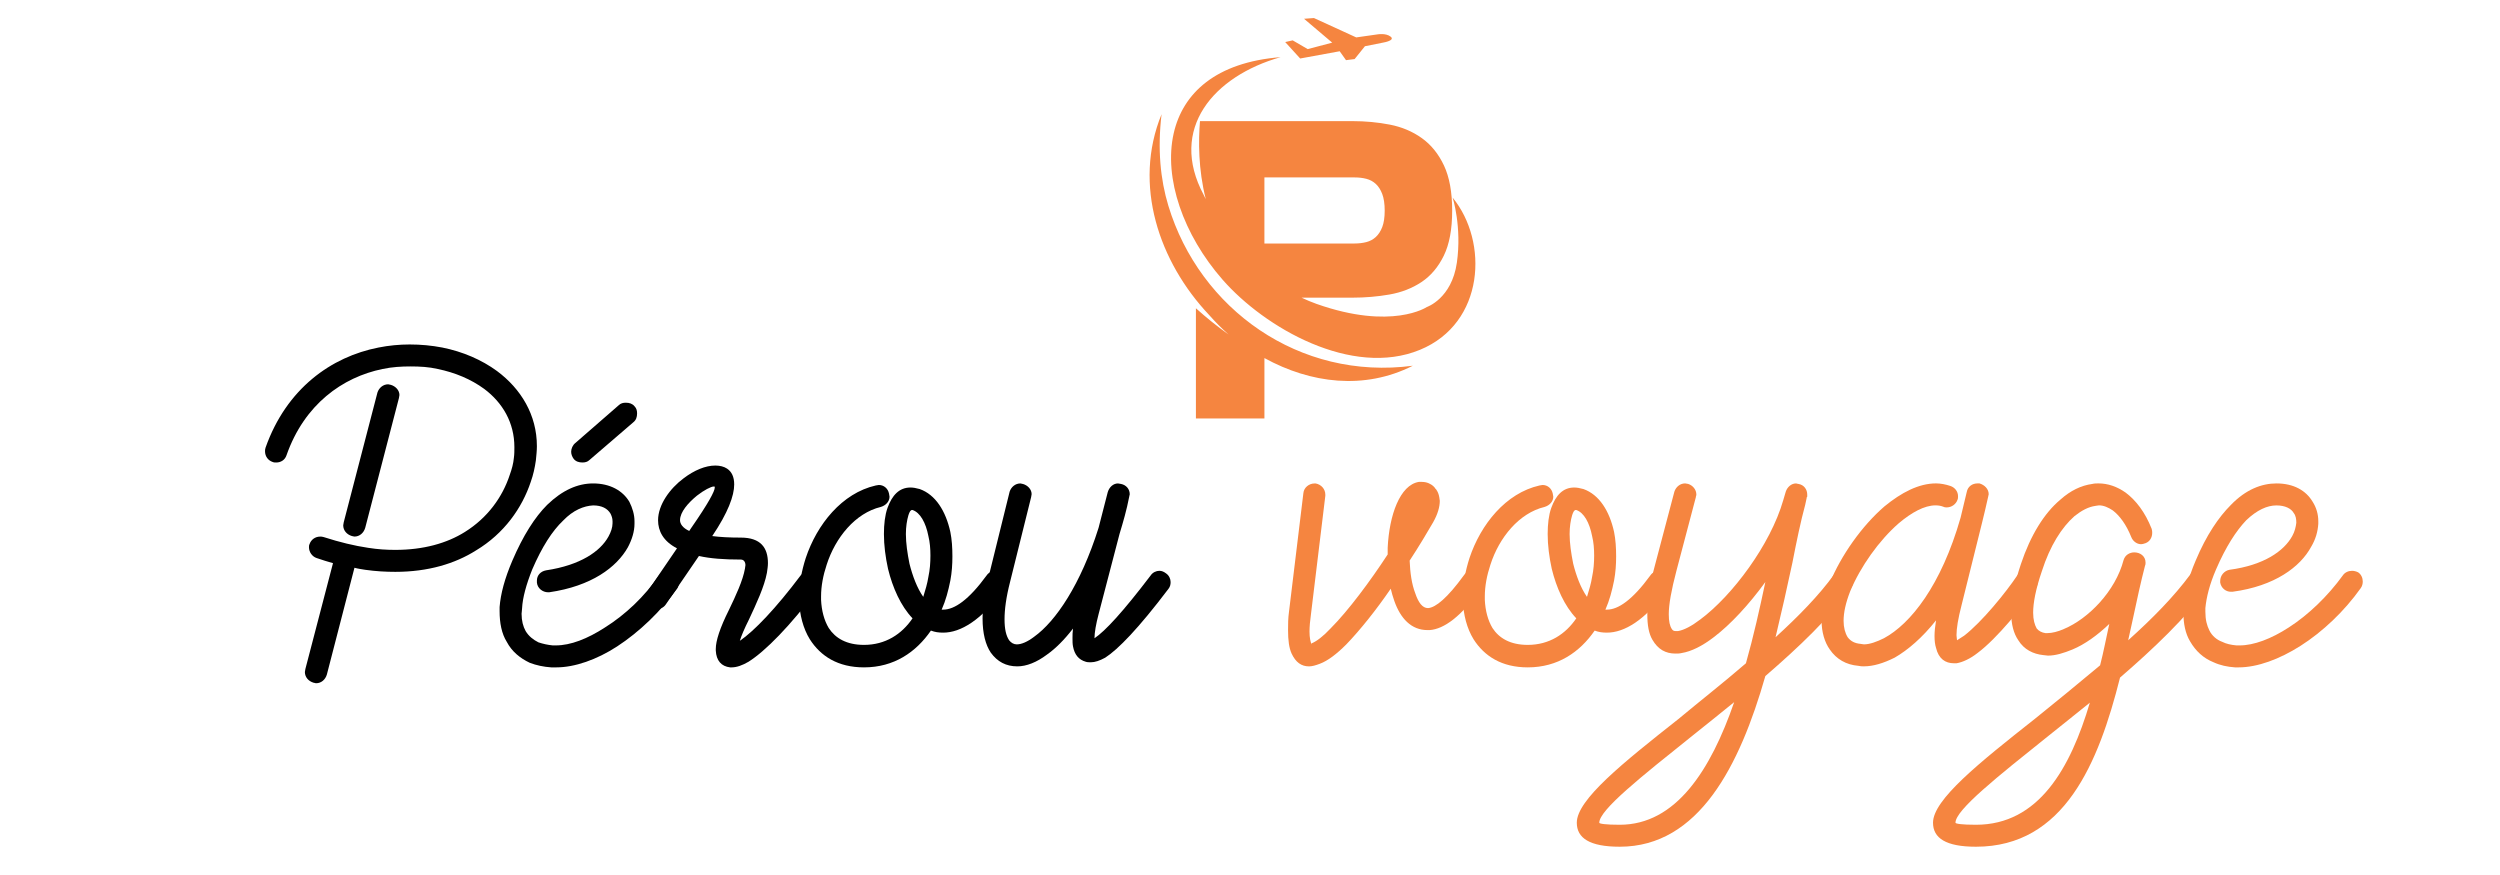 <?xml version="1.0" encoding="utf-8"?>
<!-- Generator: Adobe Illustrator 16.0.0, SVG Export Plug-In . SVG Version: 6.00 Build 0)  -->
<!DOCTYPE svg PUBLIC "-//W3C//DTD SVG 1.1 Tiny//EN" "http://www.w3.org/Graphics/SVG/1.1/DTD/svg11-tiny.dtd">
<svg version="1.1" baseProfile="tiny" id="Calque_1" xmlns:x="http://ns.adobe.com/Extensibility/1.0/" xmlns:i="http://ns.adobe.com/AdobeIllustrator/10.0/" xmlns:graph="http://ns.adobe.com/Graphs/1.0/"
	 xmlns="http://www.w3.org/2000/svg" xmlns:xlink="http://www.w3.org/1999/xlink" x="0px" y="0px" width="200px" height="70px"
	 viewBox="0 0 200 70" xml:space="preserve">
<g>
	<path d="M42.951,35.69c0,0.368-0.041,0.736-0.082,1.145c-0.082,0.572-0.204,1.145-0.409,1.717
		c-0.695,2.085-2.125,4.129-4.374,5.479c-1.676,1.063-3.843,1.717-6.459,1.717c-0.736,0-1.553-0.041-2.412-0.164
		c-0.245-0.041-0.572-0.082-0.858-0.163l-2.208,8.543c-0.123,0.409-0.45,0.695-0.858,0.695c-0.082,0-0.123-0.041-0.205-0.041
		c-0.409-0.122-0.695-0.449-0.695-0.858c0-0.082,0.041-0.163,0.041-0.245l2.208-8.462c-0.409-0.123-0.858-0.245-1.308-0.409
		c-0.368-0.122-0.613-0.49-0.613-0.858c0-0.081,0-0.163,0.041-0.245c0.123-0.368,0.45-0.613,0.858-0.613
		c0.082,0,0.164,0,0.286,0.041c1.267,0.409,2.453,0.695,3.556,0.858c0.777,0.123,1.472,0.164,2.167,0.164
		c2.249,0,4.129-0.532,5.56-1.431c1.84-1.145,3.025-2.821,3.597-4.579c0.164-0.449,0.286-0.899,0.327-1.349
		c0.041-0.286,0.041-0.572,0.041-0.858c0-1.962-0.94-3.557-2.412-4.66c-1.063-0.777-2.33-1.308-3.72-1.594
		c-0.695-0.164-1.431-0.205-2.167-0.205s-1.472,0.041-2.249,0.205c-3.188,0.654-6.254,2.82-7.685,6.909
		c-0.123,0.367-0.45,0.572-0.817,0.572c-0.082,0-0.205,0-0.286-0.041c-0.368-0.123-0.613-0.45-0.613-0.858
		c0-0.082,0-0.164,0.041-0.286c1.676-4.742,5.273-7.276,9.034-8.012c0.817-0.164,1.676-0.246,2.494-0.246
		c0.899,0,1.757,0.082,2.616,0.246c1.635,0.327,3.147,0.981,4.374,1.88C41.684,31.112,42.951,33.197,42.951,35.69z M29.216,42.231
		c-0.123,0.408-0.45,0.694-0.858,0.694c-0.082,0-0.123-0.041-0.205-0.041c-0.409-0.122-0.695-0.449-0.695-0.858
		c0-0.081,0.041-0.163,0.041-0.245l2.698-10.383c0.123-0.368,0.45-0.654,0.858-0.654c0.082,0,0.123,0.041,0.205,0.041
		c0.409,0.123,0.695,0.45,0.695,0.818c0,0.082-0.041,0.163-0.041,0.245L29.216,42.231z"/>
	<path d="M54.318,46.564c0,0.163-0.041,0.327-0.123,0.49c-1.308,1.84-3.066,3.516-4.824,4.66c-1.635,1.063-3.393,1.676-4.865,1.676
		h-0.409c-0.613-0.041-1.186-0.163-1.717-0.367c-0.777-0.368-1.431-0.899-1.839-1.677c-0.409-0.653-0.573-1.512-0.573-2.452v-0.327
		c0.082-1.063,0.409-2.289,1.022-3.72c0.859-2.003,1.799-3.475,2.78-4.456c1.227-1.186,2.453-1.717,3.679-1.717
		c1.349,0,2.371,0.572,2.902,1.472c0.245,0.49,0.409,1.021,0.409,1.554v0.204c0,0.613-0.204,1.267-0.531,1.88
		c-0.899,1.595-2.902,3.107-6.295,3.598h-0.082c-0.45,0-0.858-0.327-0.899-0.776v-0.164c0-0.408,0.286-0.735,0.736-0.817
		c2.739-0.409,4.333-1.513,4.987-2.698c0.204-0.367,0.327-0.735,0.327-1.063V41.7c0-0.246-0.082-0.45-0.164-0.613
		c-0.245-0.409-0.695-0.654-1.39-0.654c-0.736,0.041-1.594,0.368-2.412,1.227c-0.858,0.817-1.676,2.085-2.453,3.883
		c-0.49,1.227-0.776,2.289-0.817,3.107c0,0.163-0.041,0.327-0.041,0.449c0,0.572,0.123,1.022,0.327,1.39
		c0.245,0.409,0.613,0.695,1.022,0.899c0.368,0.123,0.736,0.204,1.145,0.245h0.246c1.185,0,2.534-0.531,3.924-1.431
		c1.635-1.021,3.188-2.493,4.333-4.169c0.164-0.246,0.45-0.368,0.736-0.368c0.164,0,0.327,0.041,0.49,0.163
		C54.196,45.992,54.318,46.278,54.318,46.564z M47.165,36.794c-0.164,0.164-0.368,0.205-0.572,0.205
		c-0.286,0-0.531-0.082-0.695-0.286c-0.123-0.164-0.205-0.368-0.205-0.572c0-0.246,0.123-0.532,0.327-0.695l3.475-3.025
		c0.164-0.164,0.368-0.205,0.572-0.205c0.286,0,0.531,0.082,0.695,0.286c0.164,0.164,0.205,0.368,0.205,0.572
		c0,0.286-0.082,0.531-0.286,0.695L47.165,36.794z"/>
	<path d="M65.603,46.564c0,0.163-0.041,0.368-0.164,0.531c-2.207,2.984-4.251,5.028-5.559,5.846
		c-0.491,0.286-0.94,0.449-1.349,0.449h-0.123c-0.695-0.081-1.104-0.531-1.145-1.349v-0.123c0-0.653,0.327-1.676,1.063-3.147
		c0.532-1.104,1.104-2.33,1.268-3.271c0-0.081,0.041-0.204,0.041-0.286c0-0.245-0.123-0.449-0.368-0.449
		c-1.349,0-2.453-0.082-3.352-0.286l-2.657,3.884c-0.164,0.245-0.45,0.367-0.736,0.367c-0.164,0-0.368-0.041-0.49-0.163
		c-0.246-0.164-0.409-0.45-0.409-0.736c0-0.163,0.041-0.326,0.164-0.49l2.371-3.475c-1.104-0.572-1.513-1.39-1.513-2.248
		c0-1.227,0.94-2.534,2.044-3.353c0.858-0.653,1.758-1.021,2.535-1.021c0.368,0,0.695,0.082,0.94,0.245
		c0.368,0.245,0.572,0.654,0.572,1.268c0,0.899-0.49,2.248-1.757,4.128c0.613,0.082,1.39,0.123,2.289,0.123
		c1.594,0,2.167,0.817,2.167,2.044c0,0.245-0.041,0.49-0.082,0.776c-0.204,1.104-0.858,2.494-1.431,3.721
		c-0.368,0.735-0.613,1.308-0.736,1.717c1.145-0.777,2.902-2.616,4.865-5.232c0.164-0.205,0.45-0.368,0.695-0.368
		c0.205,0,0.368,0.082,0.532,0.204C65.48,46.033,65.603,46.278,65.603,46.564z M55.302,42.231c1.39-2.003,1.88-2.943,1.88-3.229
		c0-0.041,0-0.082-0.041-0.082h-0.041c-0.205,0-0.777,0.286-1.349,0.736c-0.695,0.572-1.349,1.308-1.349,1.962
		c0,0.286,0.205,0.613,0.736,0.858L55.302,42.231z"/>
	<path d="M80.525,46.564c0,0.163-0.041,0.368-0.164,0.531c-1.84,2.534-3.516,3.516-4.906,3.516c-0.368,0-0.654-0.041-0.981-0.164
		c-1.186,1.718-2.943,2.943-5.355,2.943c-2.085,0-3.475-0.899-4.333-2.248c-0.532-0.858-0.818-1.962-0.858-3.106V47.75
		c0-1.022,0.204-2.085,0.531-3.107c0.899-2.697,2.902-5.191,5.601-5.805c0.082,0,0.163-0.04,0.245-0.04
		c0.409,0,0.736,0.286,0.817,0.694c0,0.082,0.041,0.164,0.041,0.245c0,0.368-0.286,0.695-0.695,0.817
		c-2.044,0.491-3.638,2.453-4.333,4.62c-0.286,0.858-0.449,1.717-0.449,2.534v0.286c0.041,0.858,0.245,1.635,0.613,2.248
		c0.532,0.817,1.431,1.349,2.821,1.349c1.717,0,3.025-0.858,3.883-2.125c-0.94-0.981-1.594-2.453-1.962-3.966
		c-0.205-0.939-0.327-1.88-0.327-2.779c0-0.776,0.082-1.513,0.286-2.085c0.368-1.021,0.94-1.635,1.839-1.635
		c0.205,0,0.45,0.041,0.736,0.122c1.268,0.45,2.085,1.758,2.453,3.435c0.123,0.612,0.164,1.267,0.164,1.962
		c0,0.613-0.041,1.267-0.164,1.921c-0.163,0.817-0.368,1.595-0.695,2.33h0.123c0.899,0,2.044-0.776,3.475-2.738
		c0.164-0.246,0.45-0.368,0.736-0.368c0.164,0,0.327,0.041,0.491,0.163C80.402,45.992,80.525,46.278,80.525,46.564z M74.434,44.438
		c0-0.531-0.041-1.063-0.163-1.554c-0.205-1.063-0.654-1.88-1.268-2.084h-0.041c-0.123,0-0.205,0.163-0.286,0.408
		c-0.123,0.409-0.205,0.94-0.205,1.513c0,0.735,0.123,1.554,0.286,2.371c0.245,0.98,0.613,1.962,1.104,2.657
		c0.164-0.531,0.327-1.063,0.409-1.595C74.394,45.583,74.434,45.011,74.434,44.438z"/>
	<path d="M93.649,46.564c0,0.204-0.041,0.368-0.163,0.531c-2.412,3.188-4.047,4.864-5.069,5.519
		c-0.449,0.245-0.817,0.368-1.145,0.368c-0.164,0-0.286,0-0.409-0.041c-0.572-0.164-0.899-0.572-1.022-1.227
		c-0.041-0.204-0.041-0.409-0.041-0.654s0-0.49,0.041-0.776c-0.695,0.899-1.39,1.595-2.085,2.085
		c-0.817,0.613-1.635,0.94-2.371,0.94c-0.899,0-1.594-0.368-2.126-1.104c-0.409-0.613-0.654-1.512-0.654-2.738
		c0-0.94,0.164-2.044,0.491-3.353l1.676-6.785c0.123-0.368,0.45-0.654,0.858-0.654c0.082,0,0.123,0.041,0.205,0.041
		c0.409,0.122,0.695,0.449,0.695,0.817c0,0.082-0.041,0.163-0.041,0.245l-1.676,6.745c-0.327,1.268-0.45,2.248-0.45,3.025
		c0,0.776,0.123,1.308,0.368,1.676c0.164,0.204,0.368,0.327,0.613,0.327c0.368,0,0.858-0.205,1.39-0.613
		c1.717-1.227,3.72-4.17,5.15-8.707l0.736-2.861c0.123-0.409,0.45-0.695,0.817-0.695c0.082,0,0.164,0.041,0.246,0.041
		c0.409,0.082,0.695,0.408,0.695,0.817c0,0.082-0.041,0.123-0.041,0.204c-0.204,1.063-0.49,2.044-0.776,2.984l-1.676,6.418
		c-0.204,0.776-0.327,1.472-0.327,1.921c0.858-0.572,2.29-2.125,4.497-5.027c0.164-0.246,0.45-0.368,0.695-0.368
		c0.204,0,0.368,0.082,0.531,0.204C93.527,46.033,93.649,46.319,93.649,46.564z"/>
</g>
<g>
	<path fill="#F58540" d="M118.7,46.523c0,0.163-0.041,0.327-0.164,0.49c-1.635,2.33-3.024,3.312-4.169,3.394h-0.164
		c-1.308,0-2.166-0.94-2.657-2.33c-0.122-0.327-0.204-0.654-0.286-0.981c-1.145,1.676-2.452,3.312-3.556,4.456
		c-0.777,0.776-1.472,1.308-2.126,1.553c-0.327,0.123-0.613,0.205-0.858,0.205c-0.613,0-1.063-0.327-1.39-1.022
		c-0.205-0.449-0.286-1.063-0.286-1.88c0-0.45,0-0.94,0.081-1.513l1.145-9.443c0.041-0.449,0.45-0.776,0.899-0.776h0.082
		c0.449,0.082,0.776,0.449,0.776,0.899v0.082l-1.145,9.442c-0.082,0.572-0.122,1.063-0.122,1.431c0,0.49,0.081,0.817,0.163,1.022
		V51.47c0.409-0.164,0.94-0.572,1.513-1.186c1.431-1.431,3.188-3.802,4.578-5.928v-0.531c0.123-2.616,0.981-5.027,2.494-5.273h0.245
		c0.204,0,0.449,0.041,0.653,0.164c0.164,0.082,0.327,0.204,0.45,0.408c0.041,0,0.041,0.041,0.041,0.041
		c0.122,0.164,0.204,0.368,0.245,0.613c0,0.082,0.041,0.204,0.041,0.286c0,0.49-0.164,1.063-0.531,1.717
		c-0.45,0.777-1.104,1.881-1.881,3.066c0.041,0.98,0.164,1.88,0.45,2.616c0.245,0.735,0.572,1.186,1.021,1.186
		c0.613-0.041,1.554-0.818,2.861-2.616c0.164-0.246,0.45-0.409,0.736-0.409c0.163,0,0.327,0.041,0.49,0.163
		C118.577,45.951,118.7,46.237,118.7,46.523z"/>
	<path fill="#F58540" d="M133.623,46.564c0,0.163-0.041,0.368-0.164,0.531c-1.839,2.534-3.516,3.516-4.905,3.516
		c-0.368,0-0.654-0.041-0.98-0.164c-1.186,1.718-2.943,2.943-5.355,2.943c-2.085,0-3.475-0.899-4.333-2.248
		c-0.531-0.858-0.817-1.962-0.858-3.106V47.75c0-1.022,0.204-2.085,0.531-3.107c0.899-2.697,2.902-5.191,5.601-5.805
		c0.081,0,0.163-0.04,0.245-0.04c0.409,0,0.735,0.286,0.817,0.694c0,0.082,0.041,0.164,0.041,0.245c0,0.368-0.286,0.695-0.695,0.817
		c-2.044,0.491-3.638,2.453-4.333,4.62c-0.286,0.858-0.449,1.717-0.449,2.534v0.286c0.041,0.858,0.245,1.635,0.613,2.248
		c0.531,0.817,1.431,1.349,2.82,1.349c1.717,0,3.025-0.858,3.884-2.125c-0.94-0.981-1.595-2.453-1.963-3.966
		c-0.204-0.939-0.326-1.88-0.326-2.779c0-0.776,0.081-1.513,0.286-2.085c0.367-1.021,0.939-1.635,1.839-1.635
		c0.204,0,0.45,0.041,0.736,0.122c1.267,0.45,2.084,1.758,2.452,3.435c0.123,0.612,0.164,1.267,0.164,1.962
		c0,0.613-0.041,1.267-0.164,1.921c-0.163,0.817-0.368,1.595-0.694,2.33h0.122c0.899,0,2.044-0.776,3.475-2.738
		c0.164-0.246,0.45-0.368,0.736-0.368c0.163,0,0.327,0.041,0.49,0.163C133.5,45.992,133.623,46.278,133.623,46.564z M127.532,44.438
		c0-0.531-0.041-1.063-0.164-1.554c-0.204-1.063-0.653-1.88-1.267-2.084h-0.041c-0.123,0-0.205,0.163-0.286,0.408
		c-0.123,0.409-0.205,0.94-0.205,1.513c0,0.735,0.123,1.554,0.286,2.371c0.246,0.98,0.613,1.962,1.104,2.657
		c0.163-0.531,0.327-1.063,0.408-1.595C127.491,45.583,127.532,45.011,127.532,44.438z"/>
	<path fill="#F58540" d="M148.259,46.482c0,0.204-0.041,0.368-0.163,0.531c-1.677,2.371-4.17,4.742-6.868,7.072
		c-2.044,7.153-5.314,13.653-11.65,13.653c-2.411,0-3.434-0.695-3.434-1.921c0-1.84,3.679-4.783,8.135-8.299
		c1.717-1.431,3.598-2.902,5.396-4.456c0.612-2.166,1.104-4.374,1.553-6.499c-1.308,1.799-2.779,3.393-4.129,4.415
		c-0.899,0.694-1.798,1.145-2.575,1.267c-0.163,0.041-0.327,0.041-0.49,0.041c-0.776,0-1.39-0.327-1.84-1.104
		c-0.286-0.49-0.408-1.145-0.408-2.044c0-1.022,0.163-2.289,0.613-3.925l1.553-5.886c0.123-0.368,0.45-0.654,0.858-0.654
		c0.082,0,0.164,0.041,0.245,0.041c0.368,0.122,0.654,0.449,0.654,0.858c0,0.082-0.041,0.122-0.041,0.204l-1.553,5.887
		c-0.409,1.554-0.613,2.698-0.613,3.475c0,0.572,0.082,0.94,0.245,1.186c0.082,0.122,0.163,0.163,0.327,0.163h0.163
		c0.491-0.081,1.104-0.408,1.799-0.939c2.534-1.881,5.601-5.969,6.622-9.525c0.082-0.245,0.123-0.449,0.205-0.694
		c0.122-0.368,0.449-0.654,0.817-0.654c0.081,0,0.122,0.041,0.204,0.041c0.45,0.082,0.695,0.449,0.695,0.858v0.163l-0.041,0.041
		v0.041c-0.041,0.204-0.082,0.368-0.123,0.572c-0.367,1.349-0.694,2.943-1.021,4.619c-0.409,1.922-0.858,3.925-1.35,5.969
		c1.84-1.677,3.475-3.353,4.66-4.987c0.164-0.245,0.45-0.368,0.695-0.368c0.204,0,0.368,0.041,0.531,0.163
		C148.136,45.951,148.259,46.237,148.259,46.482z M138.734,56.171c-1.145,0.94-2.289,1.839-3.353,2.697
		c-4.088,3.271-7.439,5.928-7.439,6.95c0,0.081,0.49,0.163,1.635,0.163C134.074,65.981,136.854,61.607,138.734,56.171z"/>
	<path fill="#F58540" d="M163.019,46.564c0,0.163-0.041,0.327-0.163,0.49c-1.022,1.431-3.066,4.006-4.66,5.191
		c-0.572,0.45-1.186,0.736-1.676,0.817h-0.205c-0.694,0-1.226-0.367-1.431-1.226c-0.081-0.246-0.122-0.572-0.122-0.94
		s0.041-0.776,0.122-1.268c-1.104,1.39-2.248,2.371-3.311,2.984c-0.899,0.449-1.717,0.695-2.453,0.695c-0.163,0-0.286,0-0.449-0.041
		c-0.981-0.082-1.758-0.531-2.289-1.309c-0.409-0.572-0.654-1.39-0.654-2.289s0.204-1.88,0.654-3.024
		c0.898-2.208,2.575-4.579,4.374-6.132c1.349-1.104,2.738-1.84,4.128-1.84c0.368,0,0.777,0.082,1.145,0.204
		c0.368,0.123,0.613,0.45,0.613,0.817c0,0.082,0,0.205-0.041,0.286c-0.122,0.368-0.49,0.613-0.858,0.613
		c-0.081,0-0.163,0-0.245-0.041c-0.204-0.081-0.408-0.122-0.654-0.122c-0.898,0-1.921,0.572-2.942,1.431
		c-1.595,1.39-3.066,3.475-3.884,5.437c-0.368,0.94-0.531,1.717-0.531,2.371c0,0.531,0.122,0.981,0.327,1.309
		c0.245,0.326,0.572,0.49,1.021,0.531c0.082,0,0.164,0.041,0.286,0.041c0.45,0,1.022-0.205,1.595-0.491
		c2.125-1.145,4.578-4.21,6.132-9.646l0.49-2.044c0.082-0.45,0.449-0.695,0.858-0.695h0.163c0.409,0.123,0.736,0.449,0.736,0.858
		c0,0.082-0.041,0.123-0.041,0.204c-0.163,0.736-0.327,1.431-0.49,2.085l-1.636,6.581c-0.286,1.104-0.408,1.881-0.408,2.412
		c0,0.164,0.041,0.286,0.041,0.409c0.122-0.082,0.326-0.205,0.572-0.368c1.431-1.104,3.352-3.475,4.251-4.823
		c0.163-0.246,0.449-0.368,0.735-0.368c0.164,0,0.368,0.041,0.491,0.163C162.855,45.992,163.019,46.278,163.019,46.564z"/>
	<path fill="#F58540" d="M176.796,46.523c0,0.163-0.04,0.368-0.163,0.49c-1.758,2.412-4.333,4.865-7.031,7.195
		c-1.717,6.826-4.456,13.53-11.527,13.53c-2.412,0-3.434-0.695-3.434-1.921c0-1.84,3.679-4.783,8.135-8.299
		c1.676-1.349,3.475-2.82,5.232-4.292c0.286-1.104,0.49-2.208,0.735-3.312c-0.94,0.899-1.962,1.636-2.943,2.044
		c-0.694,0.286-1.349,0.491-1.962,0.491c-0.123,0-0.245-0.041-0.368-0.041c-0.817-0.082-1.553-0.45-2.003-1.186
		c-0.368-0.531-0.572-1.268-0.572-2.208c0-1.021,0.245-2.289,0.776-3.883c0.777-2.33,1.881-4.088,3.148-5.151
		c0.817-0.735,1.676-1.145,2.575-1.267c0.163-0.041,0.327-0.041,0.49-0.041c0.736,0,1.472,0.245,2.167,0.735
		c0.817,0.613,1.553,1.554,2.084,2.902c0.041,0.123,0.041,0.246,0.041,0.327c0,0.368-0.204,0.695-0.531,0.817
		c-0.122,0.041-0.245,0.082-0.368,0.082c-0.326,0-0.653-0.245-0.776-0.572c-0.409-1.021-0.94-1.717-1.472-2.126
		c-0.368-0.245-0.735-0.408-1.104-0.408c-0.123,0-0.204,0.041-0.286,0.041c-0.572,0.081-1.104,0.367-1.676,0.817
		c-1.022,0.899-1.963,2.371-2.616,4.415c-0.491,1.431-0.695,2.534-0.695,3.311c0,0.572,0.123,0.981,0.286,1.268
		c0.164,0.204,0.409,0.327,0.695,0.368h0.163c0.368,0,0.858-0.123,1.309-0.327c1.962-0.817,4.128-3.025,4.782-5.519
		c0.123-0.409,0.49-0.613,0.858-0.613c0.45,0,0.899,0.286,0.899,0.817c0,0.082,0,0.164-0.041,0.245
		c-0.327,1.268-0.653,2.739-0.98,4.293c-0.123,0.572-0.246,1.104-0.368,1.676c1.962-1.758,3.679-3.516,4.946-5.232
		c0.163-0.245,0.449-0.368,0.694-0.368c0.205,0,0.368,0.041,0.532,0.163C176.674,45.951,176.796,46.237,176.796,46.523z
		 M167.189,56.212c-1.104,0.899-2.248,1.798-3.311,2.656c-4.088,3.271-7.44,5.928-7.44,6.95c0,0.081,0.491,0.163,1.636,0.163
		C163.103,65.981,165.637,61.444,167.189,56.212z"/>
	<path fill="#F58540" d="M189.021,46.523c0,0.163-0.041,0.368-0.164,0.531c-1.308,1.84-3.024,3.475-4.823,4.619
		c-1.676,1.063-3.434,1.717-4.946,1.717h-0.286c-0.613-0.041-1.186-0.163-1.717-0.408c-0.817-0.327-1.431-0.899-1.881-1.677
		c-0.367-0.612-0.531-1.39-0.531-2.289v-0.49c0.082-1.021,0.368-2.248,0.981-3.679c0.858-2.044,1.84-3.475,2.82-4.456
		c1.186-1.227,2.453-1.717,3.639-1.717c1.39,0,2.371,0.572,2.902,1.472c0.286,0.449,0.449,0.98,0.449,1.554v0.204
		c-0.041,0.613-0.204,1.227-0.572,1.84c-0.858,1.594-2.902,3.147-6.295,3.597h-0.123c-0.408,0-0.776-0.286-0.858-0.735v-0.123
		c0-0.449,0.327-0.817,0.736-0.899c2.779-0.368,4.374-1.513,5.027-2.698c0.205-0.367,0.286-0.735,0.327-1.063
		c0-0.286-0.041-0.572-0.204-0.776c-0.204-0.368-0.695-0.613-1.39-0.613c-0.736,0-1.554,0.368-2.412,1.186
		c-0.817,0.858-1.635,2.126-2.412,3.924c-0.531,1.227-0.776,2.249-0.858,3.107v0.286c0,0.653,0.123,1.104,0.327,1.512
		c0.204,0.409,0.572,0.736,1.022,0.899c0.326,0.164,0.694,0.245,1.145,0.286h0.245c1.145,0,2.534-0.531,3.924-1.431
		c1.595-1.021,3.147-2.534,4.333-4.169c0.164-0.246,0.45-0.368,0.736-0.368c0.163,0,0.327,0.041,0.49,0.122
		C188.898,45.951,189.021,46.237,189.021,46.523z"/>
</g>
<path fill-rule="evenodd" fill="#F58540" d="M101.154,28.645v4.832h-5.481v-8.815c0.803,0.724,1.698,1.448,2.618,2.102
	c-0.54-0.474-1.061-1.001-1.559-1.563c-4.011-4.247-6.119-10.416-3.807-16.063c-0.332,2.787-0.097,5.212,0.542,7.32
	c2.504,8.261,10.474,14.006,19.558,12.801c0,0-0.002,0.001-0.004,0.002C109.152,31.218,104.854,30.679,101.154,28.645
	L101.154,28.645z M104.014,4.68l-1.198-1.316l0.6-0.135l1.201,0.7l1.959-0.518l-2.253-1.909l0.792-0.059l3.384,1.55l1.726-0.246
	c0,0,0.658-0.112,1.031,0.188c0.373,0.299-0.552,0.462-0.552,0.462l-1.509,0.301l-0.825,1.027l-0.689,0.088L107.175,4.1
	L104.014,4.68L104.014,4.68z M102.448,4.572c-5.339,1.513-8.995,5.714-6.153,11.02c0,0,0.056,0.123,0.167,0.338
	c-0.607-2.393-0.592-4.688-0.463-6.24h12.204c1.025,0,2.02,0.093,2.979,0.279c0.96,0.187,1.813,0.545,2.559,1.077
	c0.746,0.531,1.338,1.263,1.777,2.195c0.438,0.933,0.656,2.135,0.656,3.608c0,1.492-0.223,2.694-0.671,3.608
	c-0.447,0.914-1.044,1.618-1.79,2.112c-0.746,0.494-1.598,0.825-2.559,0.993c-0.961,0.167-1.944,0.251-2.951,0.251h-4.078
	c0.386,0.185,0.786,0.353,1.2,0.5c6.037,2.131,8.823,0.248,8.823,0.248s1.988-0.669,2.401-3.543
	c0.412-2.874-0.336-5.204-0.336-5.204c2.882,3.517,2.573,10.033-2.615,12.171c-5.435,2.24-12.41-1.737-15.807-5.629
	c-3.114-3.566-4.709-8.085-3.897-11.683C94.618,7.461,97.26,4.983,102.448,4.572L102.448,4.572z M110.776,16.85
	c0-0.541-0.067-0.984-0.196-1.328c-0.131-0.346-0.305-0.615-0.519-0.811c-0.215-0.196-0.465-0.332-0.755-0.406
	c-0.289-0.074-0.603-0.111-0.938-0.111h-7.215v5.286h7.215c0.335,0,0.648-0.038,0.938-0.112c0.29-0.074,0.54-0.209,0.755-0.405
	c0.214-0.196,0.388-0.461,0.519-0.797C110.709,17.829,110.776,17.391,110.776,16.85L110.776,16.85z"/>
</svg>
